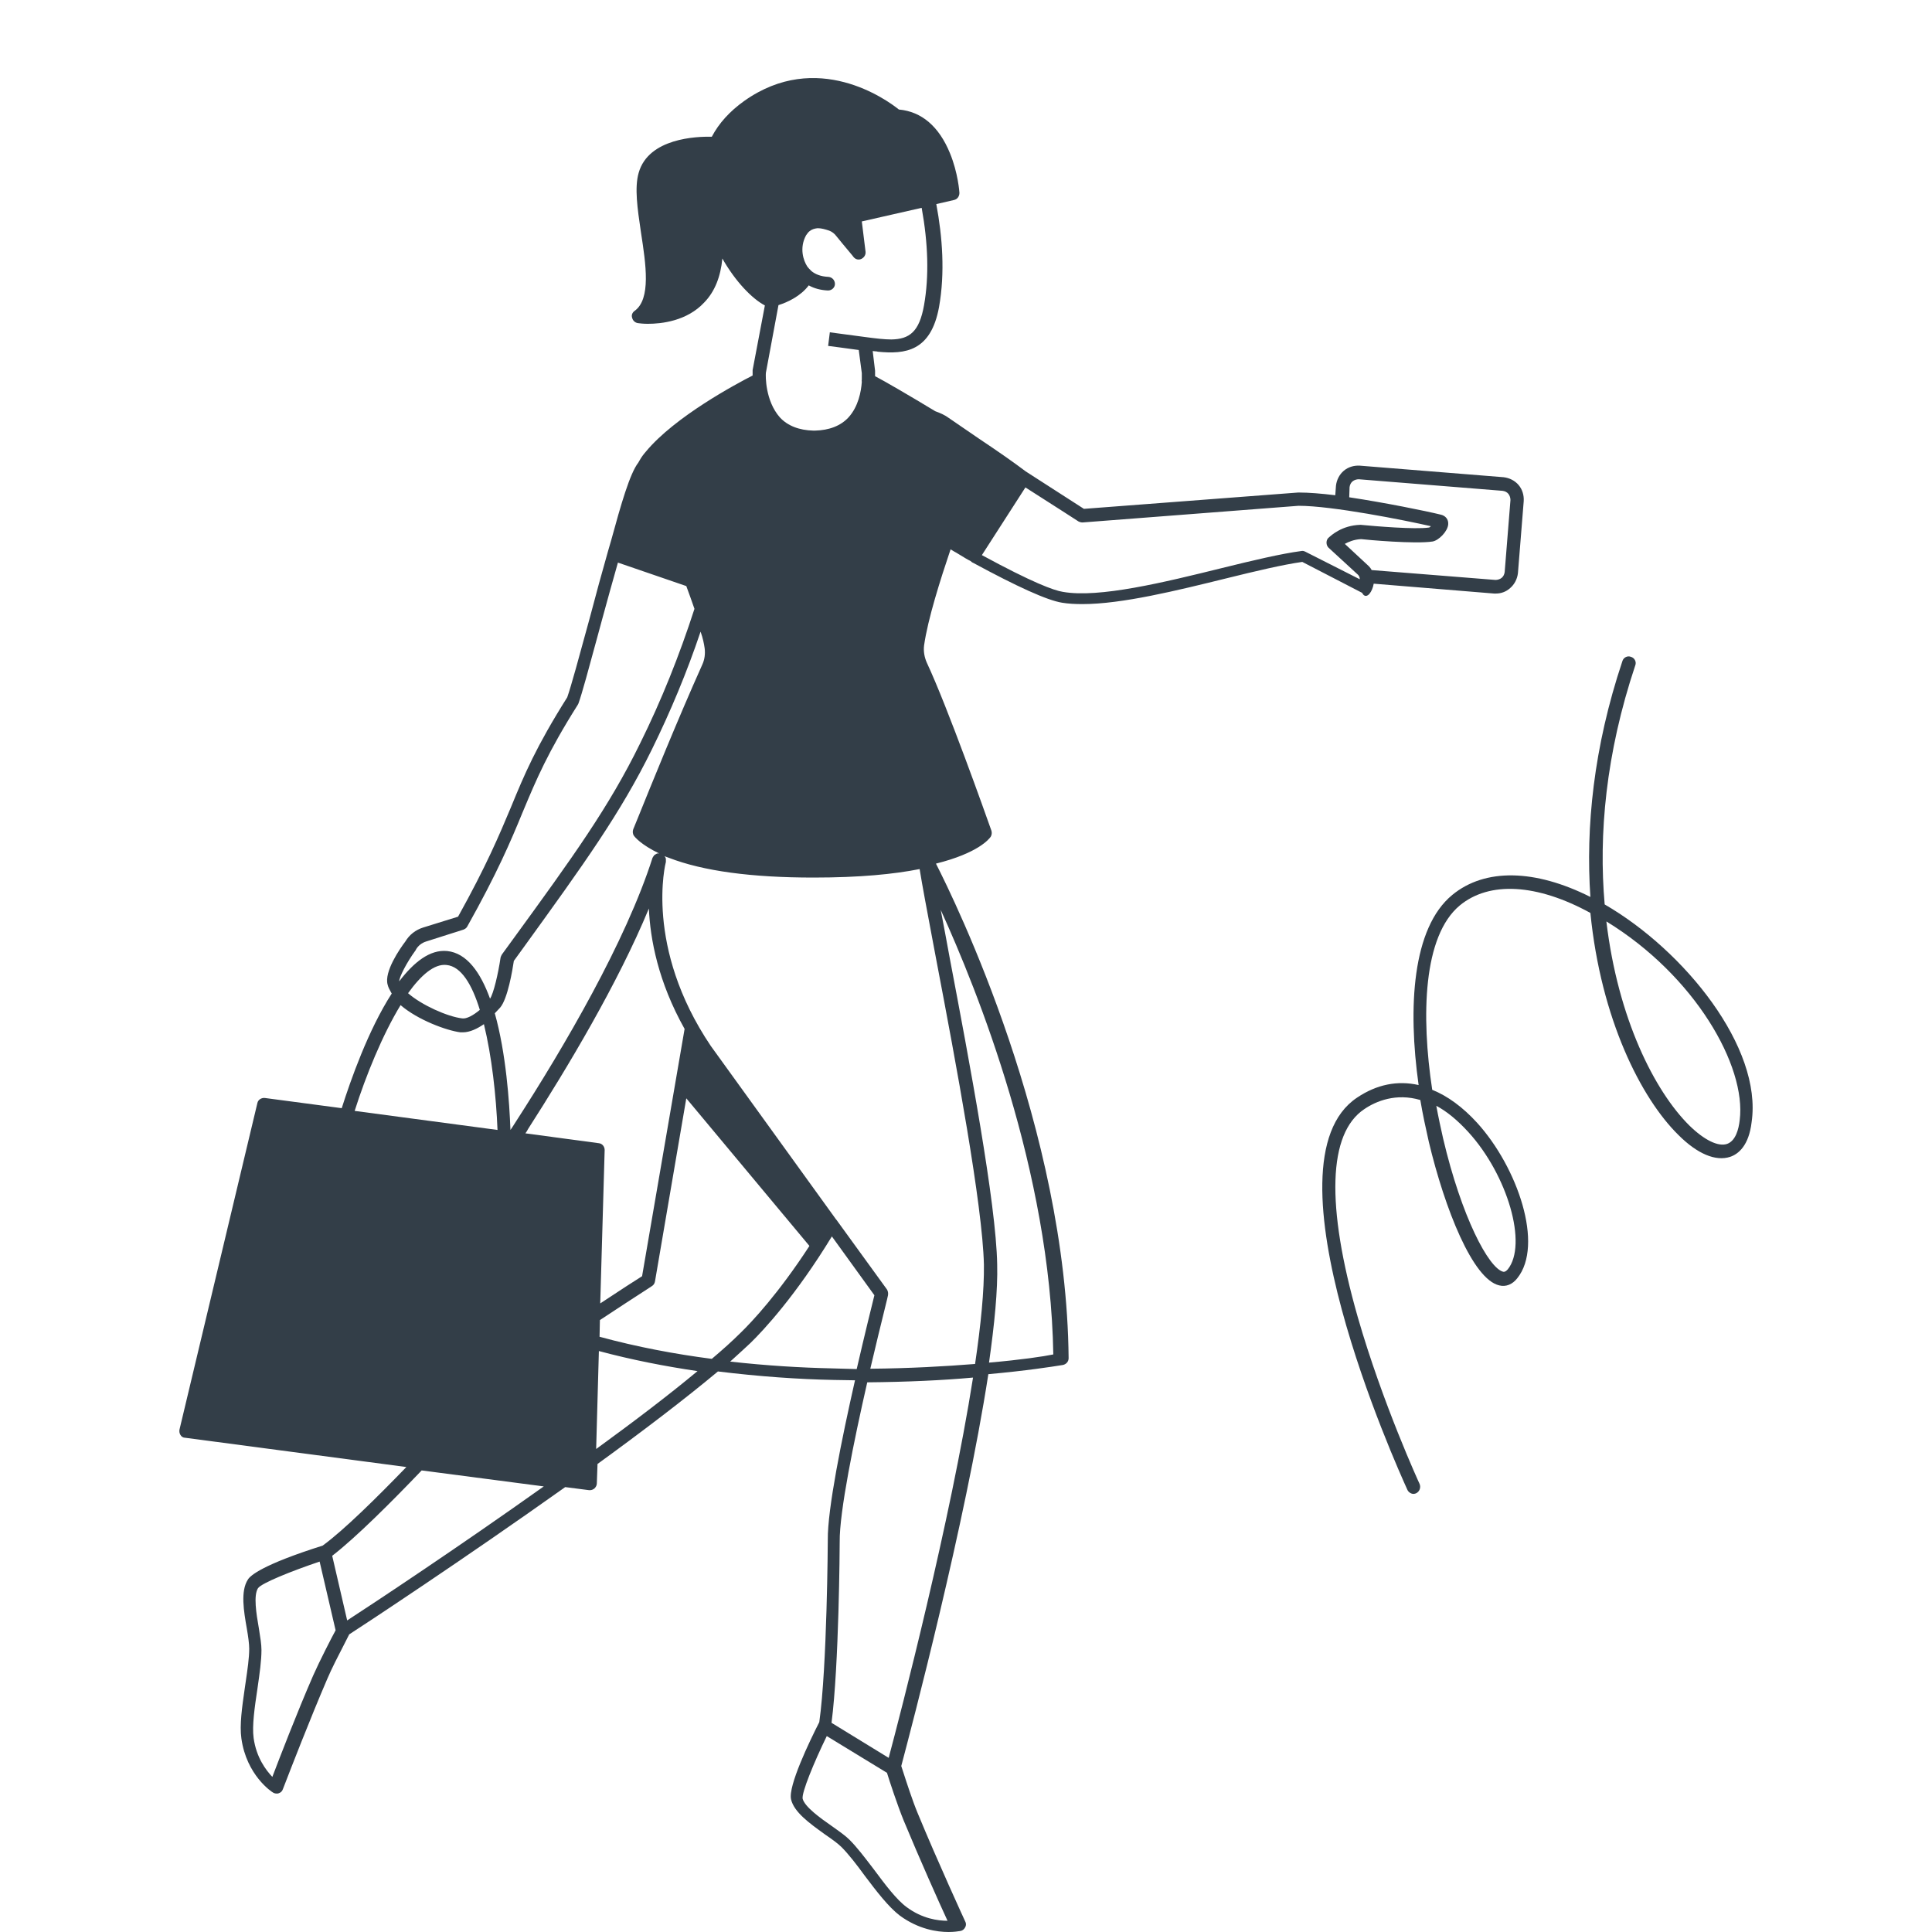 <svg width="380" height="380" viewBox="0 0 380 380" fill="none" xmlns="http://www.w3.org/2000/svg">
<g clip-path="url(#clip0)">
<path fill-rule="evenodd" clip-rule="evenodd" d="M270.193 114.803C270.059 115.606 269.725 116.342 269.39 116.743C268.989 117.278 268.32 117.479 267.919 116.609L256.144 110.521C252.331 111.056 246.978 112.328 241.292 113.732L241.236 113.746C231.483 116.151 220.671 118.817 212.926 118.817C211.454 118.817 210.116 118.75 208.912 118.549C205.968 118.081 200.081 115.405 191.316 110.655C191.316 110.655 191.25 110.655 191.183 110.588L190.848 110.32C190.442 110.146 189.581 109.619 188.573 109.001C188.42 108.908 188.264 108.812 188.105 108.715C187.814 108.569 187.523 108.389 187.258 108.224C187.157 108.161 187.06 108.101 186.968 108.046C184.961 114 182.486 121.761 181.75 126.979C181.616 128.116 181.817 129.254 182.285 130.324C186.424 139.174 193.895 160.266 194.895 163.089C194.946 163.232 194.98 163.328 194.996 163.373C195.13 163.775 195.063 164.243 194.862 164.578C194.528 165.046 192.387 167.789 184.091 169.863C187.905 177.356 209.781 222.046 210.183 267.137C210.183 267.806 209.714 268.342 209.045 268.475C209.025 268.475 208.873 268.5 208.597 268.544C207.101 268.783 201.964 269.604 194.394 270.282C189.842 299.804 179.159 340.199 177.397 346.861C177.346 347.053 177.303 347.217 177.267 347.352C177.354 347.612 177.477 347.992 177.627 348.458C178.292 350.515 179.497 354.239 180.478 356.585C184.426 366.151 189.778 377.792 189.845 377.926C190.045 378.261 190.045 378.729 189.845 379.063C189.644 379.465 189.309 379.732 188.908 379.799C188.896 379.799 188.855 379.806 188.787 379.817C188.485 379.866 187.66 380 186.567 380C184.292 380 180.679 379.465 177 376.789C174.725 375.049 172.383 371.972 170.109 368.961C168.503 366.754 166.897 364.68 165.493 363.275C164.824 362.606 163.619 361.736 162.348 360.866C162.24 360.788 162.132 360.71 162.023 360.632C159.229 358.621 156.171 356.42 155.591 353.909C154.989 351.299 159.204 342.535 161.144 338.722C162.683 327.817 162.817 303.13 162.817 302.863C162.75 296.842 165.559 282.993 168.169 271.486C167.508 271.486 166.831 271.47 166.145 271.453C165.443 271.436 164.732 271.419 164.021 271.419C157.13 271.285 149.369 270.75 141.207 269.747C134.718 275.166 126.288 281.588 117.524 287.944L117.39 291.757C117.39 292.159 117.19 292.493 116.922 292.761C116.655 292.961 116.387 293.095 116.052 293.095H115.852L111.169 292.493C91.232 306.676 71.295 319.789 68.686 321.461C68.502 321.849 68.138 322.555 67.686 323.431C66.657 325.424 65.174 328.294 64.338 330.292C60.916 338.258 57.164 347.965 56.003 350.971C55.779 351.549 55.651 351.88 55.641 351.901C55.507 352.303 55.239 352.57 54.838 352.704C54.704 352.771 54.57 352.771 54.436 352.771C54.169 352.771 53.901 352.704 53.7 352.57C53.433 352.437 48.482 349.158 47.478 341.933C47.102 339.299 47.608 335.783 48.114 332.267C48.147 332.032 48.181 331.798 48.214 331.563C48.248 331.333 48.282 331.104 48.315 330.877C48.68 328.397 49.017 326.11 49.017 324.271C49.017 323.335 48.816 321.863 48.549 320.324C47.947 316.912 47.278 312.965 48.75 310.69C49.218 309.887 51.626 307.747 63.468 304C67.683 300.923 74.172 294.5 79.926 288.546L36.44 282.792C36.038 282.792 35.704 282.592 35.503 282.257C35.302 281.923 35.236 281.588 35.302 281.187L50.623 216.961C50.757 216.292 51.426 215.891 52.095 215.958L67.214 217.965C68.954 212.479 72.433 202.578 77.049 195.419C77.003 195.337 76.957 195.256 76.912 195.176C76.627 194.669 76.362 194.199 76.246 193.68C75.51 191.137 78.654 186.588 79.725 185.183C80.528 183.845 81.732 182.909 83.204 182.44L90.095 180.299C95.662 170.292 98.209 164.224 100.467 158.843L100.531 158.69C103.14 152.335 105.415 146.916 111.57 137.148C112.325 135.008 113.909 129.198 115.765 122.391C115.882 121.962 116 121.528 116.119 121.092C117.19 117.011 118.394 112.595 119.598 108.38C119.799 107.711 120 107.042 120.2 106.306C122.14 99.215 123.88 93.127 125.552 90.986L125.82 90.518C126.155 89.916 126.556 89.38 127.024 88.845C132.711 81.954 144.887 75.465 148.031 73.859V72.789L150.44 60.078C147.897 58.739 144.619 55.328 142.077 50.845C141.743 54.391 140.605 57.335 138.531 59.475C135.119 63.155 130.102 63.69 127.426 63.69C126.51 63.69 125.855 63.603 125.599 63.57C125.537 63.562 125.499 63.556 125.486 63.556C124.95 63.489 124.482 63.088 124.348 62.553C124.147 62.018 124.348 61.483 124.817 61.148C128.085 58.813 127.03 51.954 126.096 45.879L126.088 45.828C126.069 45.699 126.05 45.57 126.031 45.441C125.382 41.036 124.774 36.911 125.619 33.986C127.559 27.162 136.993 26.828 140.003 26.894C141.408 24.218 143.549 21.877 146.359 19.87C160.676 9.701 174.39 19.602 176.799 21.542C181.281 21.944 184.693 24.887 186.834 30.106C188.44 33.986 188.707 37.799 188.707 37.933C188.707 38.602 188.306 39.204 187.637 39.338L184.158 40.141C185.362 46.563 185.898 53.655 184.693 60.412C183.088 69.109 178.07 69.711 172.651 69.176C172.517 69.109 172.383 69.109 172.25 69.109C172.149 69.109 172.049 69.093 171.949 69.076C171.848 69.059 171.748 69.042 171.648 69.042L172.116 72.923V73.993C173.922 74.93 178.538 77.606 183.957 80.884C184.894 81.218 185.831 81.62 186.633 82.222L192.588 86.303C196.2 88.711 199.278 90.852 201.753 92.725C205.071 94.87 208.07 96.794 210.219 98.172C211.624 99.073 212.664 99.741 213.193 100.085L255.341 96.873H255.475C257.415 96.873 259.89 97.074 262.633 97.409L262.767 95.535C262.901 94.398 263.436 93.328 264.306 92.592C265.176 91.856 266.313 91.521 267.45 91.588L295.75 93.863C296.887 93.996 297.957 94.532 298.693 95.401C299.429 96.271 299.764 97.409 299.697 98.546L298.559 112.729C298.426 113.866 297.89 114.937 297.021 115.673C296.218 116.409 295.214 116.743 294.211 116.743H293.876L270.193 114.803ZM266.045 94.666C265.711 94.933 265.51 95.335 265.443 95.803L265.376 97.81C272.468 98.88 280.362 100.486 283.373 101.222C284.309 101.423 284.912 102.159 284.845 103.095C284.778 104.5 282.971 106.306 281.767 106.507C278.355 107.042 268.788 106.173 267.718 106.039C266.313 106.106 265.243 106.574 264.507 106.975L269.19 111.324L269.257 111.391C269.457 111.592 269.658 111.859 269.792 112.127L294.144 114.067C294.545 114.067 295.014 113.933 295.348 113.666C295.683 113.398 295.883 112.997 295.95 112.528L297.088 98.345C297.088 97.944 296.954 97.475 296.686 97.141C296.419 96.806 296.017 96.606 295.549 96.539L267.25 94.264C266.848 94.264 266.38 94.398 266.045 94.666ZM171.179 269.211C178.94 269.144 185.964 268.743 191.785 268.275C192.922 260.581 193.591 253.824 193.524 248.74C193.257 237.032 188.038 209.134 184.158 188.796C183.931 187.589 183.711 186.419 183.498 185.289C182.329 179.09 181.389 174.102 180.88 170.933C175.862 171.937 169.105 172.606 160.007 172.606C147.831 172.606 138.331 171.335 131.574 168.725C131.442 168.673 131.32 168.63 131.205 168.59C131.028 168.528 130.866 168.472 130.704 168.391C130.704 168.424 130.721 168.441 130.737 168.458C130.754 168.475 130.771 168.491 130.771 168.525C130.838 168.525 130.838 168.592 130.838 168.592C130.838 168.592 130.905 168.659 130.905 168.725V168.792C130.971 168.792 130.971 168.859 130.971 168.926V169.528C130.905 169.729 126.69 186.254 139.802 205.722L164.489 239.909C164.556 239.909 164.556 239.975 164.556 239.975L174.457 253.623C174.658 253.958 174.725 254.359 174.658 254.761C174.658 254.842 174.393 255.919 173.952 257.708C173.308 260.319 172.291 264.447 171.179 269.211ZM153.116 60.011L150.64 73.324C150.574 73.926 150.507 78.81 153.383 82.088C154.922 83.761 157.197 84.63 160.007 84.697H160.274C163.084 84.63 165.359 83.761 166.897 82.088C168.838 79.947 169.373 77.004 169.507 75.13V75.063C169.462 74.974 169.477 74.885 169.492 74.796C169.499 74.751 169.507 74.707 169.507 74.662V73.391L168.905 68.842C166.563 68.507 162.883 68.039 162.883 68.039L163.218 65.363C163.218 65.363 168.169 66.032 170.243 66.299C172.25 66.567 173.922 66.768 175.327 66.768C178.873 66.701 180.813 65.296 181.75 60.011C182.753 54.324 182.552 47.901 181.281 40.877L169.507 43.553L170.243 49.507C170.309 50.109 169.975 50.644 169.44 50.912C168.905 51.18 168.302 51.046 167.901 50.578C167.901 50.545 167.493 50.057 166.881 49.327C166.231 48.55 165.351 47.499 164.489 46.43C164.155 45.961 163.619 45.56 163.084 45.359C162.281 45.092 161.545 44.891 160.943 44.891H160.743C160.207 44.958 159.672 45.092 159.204 45.493C158.997 45.648 158.83 45.883 158.672 46.106C158.626 46.171 158.58 46.235 158.535 46.296C157.197 48.771 158 51.246 158.802 52.451C159.003 52.718 159.271 52.986 159.538 53.253L159.605 53.321C160.341 53.923 161.412 54.391 162.95 54.458C163.686 54.525 164.221 55.127 164.221 55.863C164.221 56.532 163.619 57.134 162.883 57.134H162.817C161.412 57.067 160.14 56.733 159.07 56.13C157.464 58.271 154.855 59.475 153.116 60.011ZM138.13 130.725C138.598 129.722 138.732 128.585 138.598 127.514C138.464 126.578 138.264 125.574 137.795 124.236C135.119 132.197 131.908 139.891 128.228 147.384C122.018 160.006 114.874 169.895 103.07 186.233L103.007 186.32L101.067 188.997C100.799 190.803 99.862 196.423 98.39 198.162C98.314 198.238 98.219 198.343 98.1 198.474C97.907 198.687 97.652 198.967 97.32 199.299C99.528 207.127 100.197 216.761 100.397 222.247C100.646 221.915 100.869 221.558 101.098 221.192C101.239 220.966 101.382 220.737 101.535 220.507C110.901 205.989 123.077 185.25 128.362 168.659C128.429 168.659 128.429 168.592 128.429 168.592C128.429 168.558 128.446 168.541 128.463 168.525C128.479 168.508 128.496 168.491 128.496 168.458L128.563 168.391C128.563 168.357 128.58 168.341 128.596 168.324C128.613 168.307 128.63 168.291 128.63 168.257L128.697 168.19C128.73 168.19 128.747 168.173 128.764 168.157C128.78 168.14 128.797 168.123 128.831 168.123L128.897 168.056C128.931 168.056 128.948 168.04 128.964 168.023C128.981 168.006 128.998 167.989 129.031 167.989C129.07 167.951 129.086 167.935 129.106 167.928C129.12 167.923 129.137 167.923 129.165 167.923C129.199 167.923 129.215 167.906 129.232 167.889C129.249 167.872 129.265 167.856 129.299 167.856H129.633C126.021 166.116 124.817 164.578 124.683 164.377C124.415 163.975 124.415 163.507 124.549 163.106C124.579 163.061 124.968 162.098 125.623 160.477C127.882 154.887 133.307 141.46 138.13 130.725ZM118.059 256.366C122.007 253.757 125.084 251.75 126.288 251.014L134.651 202.377C129.433 193.078 127.894 184.715 127.626 178.694C121.471 193.546 111.637 209.937 103.876 222.046C103.743 222.313 103.542 222.648 103.341 222.916L117.792 224.856C118.461 224.923 118.929 225.525 118.929 226.194L118.059 256.366ZM126.795 253.89C125.034 255.029 121.807 257.116 117.993 259.644L117.926 262.923C125.285 264.93 132.778 266.335 140.003 267.271C142.144 265.465 144.084 263.725 145.69 262.12C147.897 259.979 153.116 254.426 159.204 245.06L134.986 216.025L128.831 252.018C128.764 252.419 128.563 252.754 128.228 252.954C128.206 252.977 127.69 253.311 126.795 253.89ZM81.794 186.848C81.787 186.868 81.77 186.884 81.732 186.923C79.926 189.398 78.521 192.208 78.521 193.011C81.397 189.264 84.542 186.722 87.954 187.056C91.834 187.458 94.51 191.271 96.383 196.423C97.052 195.486 97.989 191.539 98.457 188.328C98.524 188.127 98.591 187.926 98.725 187.725L100.866 184.782C112.707 168.525 119.799 158.69 125.887 146.247C130.102 137.75 133.647 128.852 136.591 119.754L136.491 119.468C136.047 118.198 135.545 116.764 134.986 115.271L121.538 110.655C120.468 114.401 119.397 118.282 118.394 121.961C118.072 123.144 117.759 124.3 117.456 125.419C115.803 131.516 114.456 136.487 113.778 138.352C113.744 138.386 113.728 138.436 113.711 138.486C113.694 138.536 113.677 138.586 113.644 138.62C107.737 147.966 105.483 153.346 102.972 159.34C102.894 159.524 102.817 159.709 102.739 159.894C100.464 165.447 97.788 171.736 91.901 182.239C91.767 182.507 91.5 182.708 91.165 182.842L83.806 185.183C82.936 185.451 82.2 186.053 81.799 186.789C81.799 186.817 81.799 186.834 81.794 186.848ZM90.897 200.303C91.767 200.437 93.105 199.701 94.376 198.63C92.838 193.613 90.697 190.067 87.82 189.799C85.412 189.532 82.802 191.806 80.26 195.352C82.936 197.694 88.021 199.968 90.897 200.303ZM90.563 203.046C87.887 202.711 82.2 200.637 78.788 197.694C75.243 203.514 71.964 211.542 69.757 218.5L97.855 222.247C97.588 215.49 96.718 207.729 95.179 201.44C93.908 202.31 92.436 203.046 91.031 203.046H90.563ZM53.566 349.493C54.971 345.813 58.383 336.916 61.595 329.556C62.866 326.68 65.207 322.13 66.01 320.659L62.866 307.144C57.313 309.018 51.493 311.359 50.757 312.363C49.82 313.768 50.422 317.447 50.891 320.123C50.915 320.277 50.94 320.429 50.964 320.58C51.205 322.075 51.426 323.445 51.426 324.539C51.426 326.627 51.067 329.134 50.688 331.777L50.623 332.232C50.088 335.778 49.552 339.458 49.887 341.866C50.422 345.68 52.295 348.155 53.566 349.493ZM82.936 289.215C77.049 295.37 70.024 302.394 65.341 306.007L68.285 318.718C73.436 315.373 90.028 304.401 106.954 292.359L82.936 289.215ZM117.792 265.732L117.257 285C124.616 279.648 131.574 274.363 137.193 269.68C130.838 268.743 124.281 267.472 117.792 265.732ZM143.616 267.806C150.774 268.609 157.531 269.011 163.686 269.144C164.498 269.178 165.292 269.195 166.095 269.212C166.881 269.228 167.676 269.245 168.503 269.278C170.109 262.32 171.514 256.634 171.982 254.761L163.619 243.187C156.528 254.828 150.172 261.651 147.63 264.127C146.648 265.054 145.578 266.025 144.419 267.077C144.156 267.316 143.888 267.559 143.616 267.806ZM178.338 375.116C181.415 377.391 184.493 377.792 186.366 377.792C184.693 374.18 180.813 365.482 177.736 358.056C176.531 355.113 174.926 350.229 174.457 348.69L162.616 341.465C160.074 346.683 157.665 352.57 157.866 353.775C158.267 355.38 161.345 357.588 163.552 359.127C163.72 359.247 163.886 359.364 164.049 359.481C165.255 360.338 166.332 361.104 167.098 361.87C168.522 363.294 170.004 365.234 171.596 367.318C171.724 367.486 171.852 367.655 171.982 367.824C174.123 370.701 176.331 373.644 178.338 375.116ZM163.552 338.856L174.792 345.747C177.067 337.25 186.968 299.116 191.383 270.951C185.496 271.486 178.405 271.82 170.577 271.887C167.968 283.328 165.091 297.377 165.158 303.264C165.158 304.268 165.024 327.482 163.552 338.856ZM196.133 248.673C196.267 253.757 195.598 260.447 194.528 268.007C200.75 267.472 205.232 266.803 207.172 266.401C206.57 230.409 192.253 194.817 185.028 178.961L185.151 179.608C185.654 182.25 186.211 185.17 186.767 188.261C190.647 208.666 195.933 236.697 196.133 248.673ZM255.943 108.38C256.211 108.313 256.478 108.38 256.746 108.514L267.45 113.933C267.45 113.666 267.383 113.331 267.116 113.063L261.295 107.711C260.827 107.243 260.76 106.373 261.228 105.838C261.243 105.831 261.283 105.794 261.348 105.735C261.863 105.263 263.951 103.348 267.517 103.229H267.651C270.461 103.497 278.288 104.166 281.031 103.764C281.165 103.764 281.299 103.63 281.433 103.497C276.147 102.292 262.031 99.483 255.408 99.483L212.926 102.761C212.658 102.761 212.39 102.694 212.123 102.56C212.123 102.56 207.574 99.616 201.686 95.87L193.123 109.183C203.091 114.602 207.306 116.141 209.045 116.409C216.137 117.68 228.982 114.535 240.355 111.725C246.309 110.254 251.929 108.916 255.943 108.38Z" fill="#333E48"/>
<path fill-rule="evenodd" clip-rule="evenodd" d="M321.641 130.859C315.82 148.253 314.415 164.176 315.619 177.891C331.341 186.989 346.662 206.056 344.521 220.708C343.986 225.324 341.912 226.996 340.306 227.532C337.496 228.468 333.883 226.996 330.137 223.25C322.778 216.025 314.883 200.437 312.81 179.563C302.306 173.81 292.94 173.275 287.119 178.091C279.894 184.113 279.493 199.768 281.7 214.352C284.711 215.556 287.722 217.764 290.531 220.841C298.493 229.606 303.711 244.859 298.426 251.415C297.489 252.62 296.218 253.155 294.88 252.82C289.662 251.616 284.176 237.768 281.031 224.588C280.429 221.912 279.827 219.169 279.359 216.359C274.609 214.954 270.662 216.56 268.32 218.165C261.229 222.915 260.76 237.032 267.049 259.042C271.933 276.035 279.158 291.757 279.225 291.891C279.493 292.56 279.225 293.363 278.556 293.697C278.422 293.764 278.222 293.831 278.021 293.831C277.553 293.831 277.017 293.496 276.817 293.028C276.799 292.989 276.776 292.938 276.747 292.875C274.806 288.58 247.729 228.682 266.915 215.891C270.795 213.282 274.876 212.479 279.024 213.415C276.883 198.162 277.753 182.507 285.648 176.018C292.07 170.732 301.905 170.933 312.81 176.419C311.873 162.771 313.412 147.049 319.098 130.056C319.299 129.32 320.102 128.919 320.771 129.187C321.507 129.387 321.908 130.19 321.641 130.859ZM296.552 249.676C300.5 244.792 296.552 231.144 288.792 222.648C286.584 220.239 284.51 218.567 282.503 217.496C282.905 219.704 283.373 221.845 283.841 223.919C287.454 239.306 292.806 249.475 295.683 250.144C295.695 250.144 295.708 250.145 295.723 250.145C295.867 250.151 296.127 250.162 296.552 249.676ZM339.704 224.989C341.376 224.387 341.979 222.113 342.179 220.306C343.517 209.669 333.348 191.873 315.954 181.236C318.229 200.37 325.454 214.62 332.278 221.377C335.221 224.253 337.964 225.591 339.704 224.989Z" fill="#333E48"/>
</g>
<defs>
<clipPath id="clip0">
<rect width="380" height="380" fill="white"/>
</clipPath>
</defs>
</svg>
